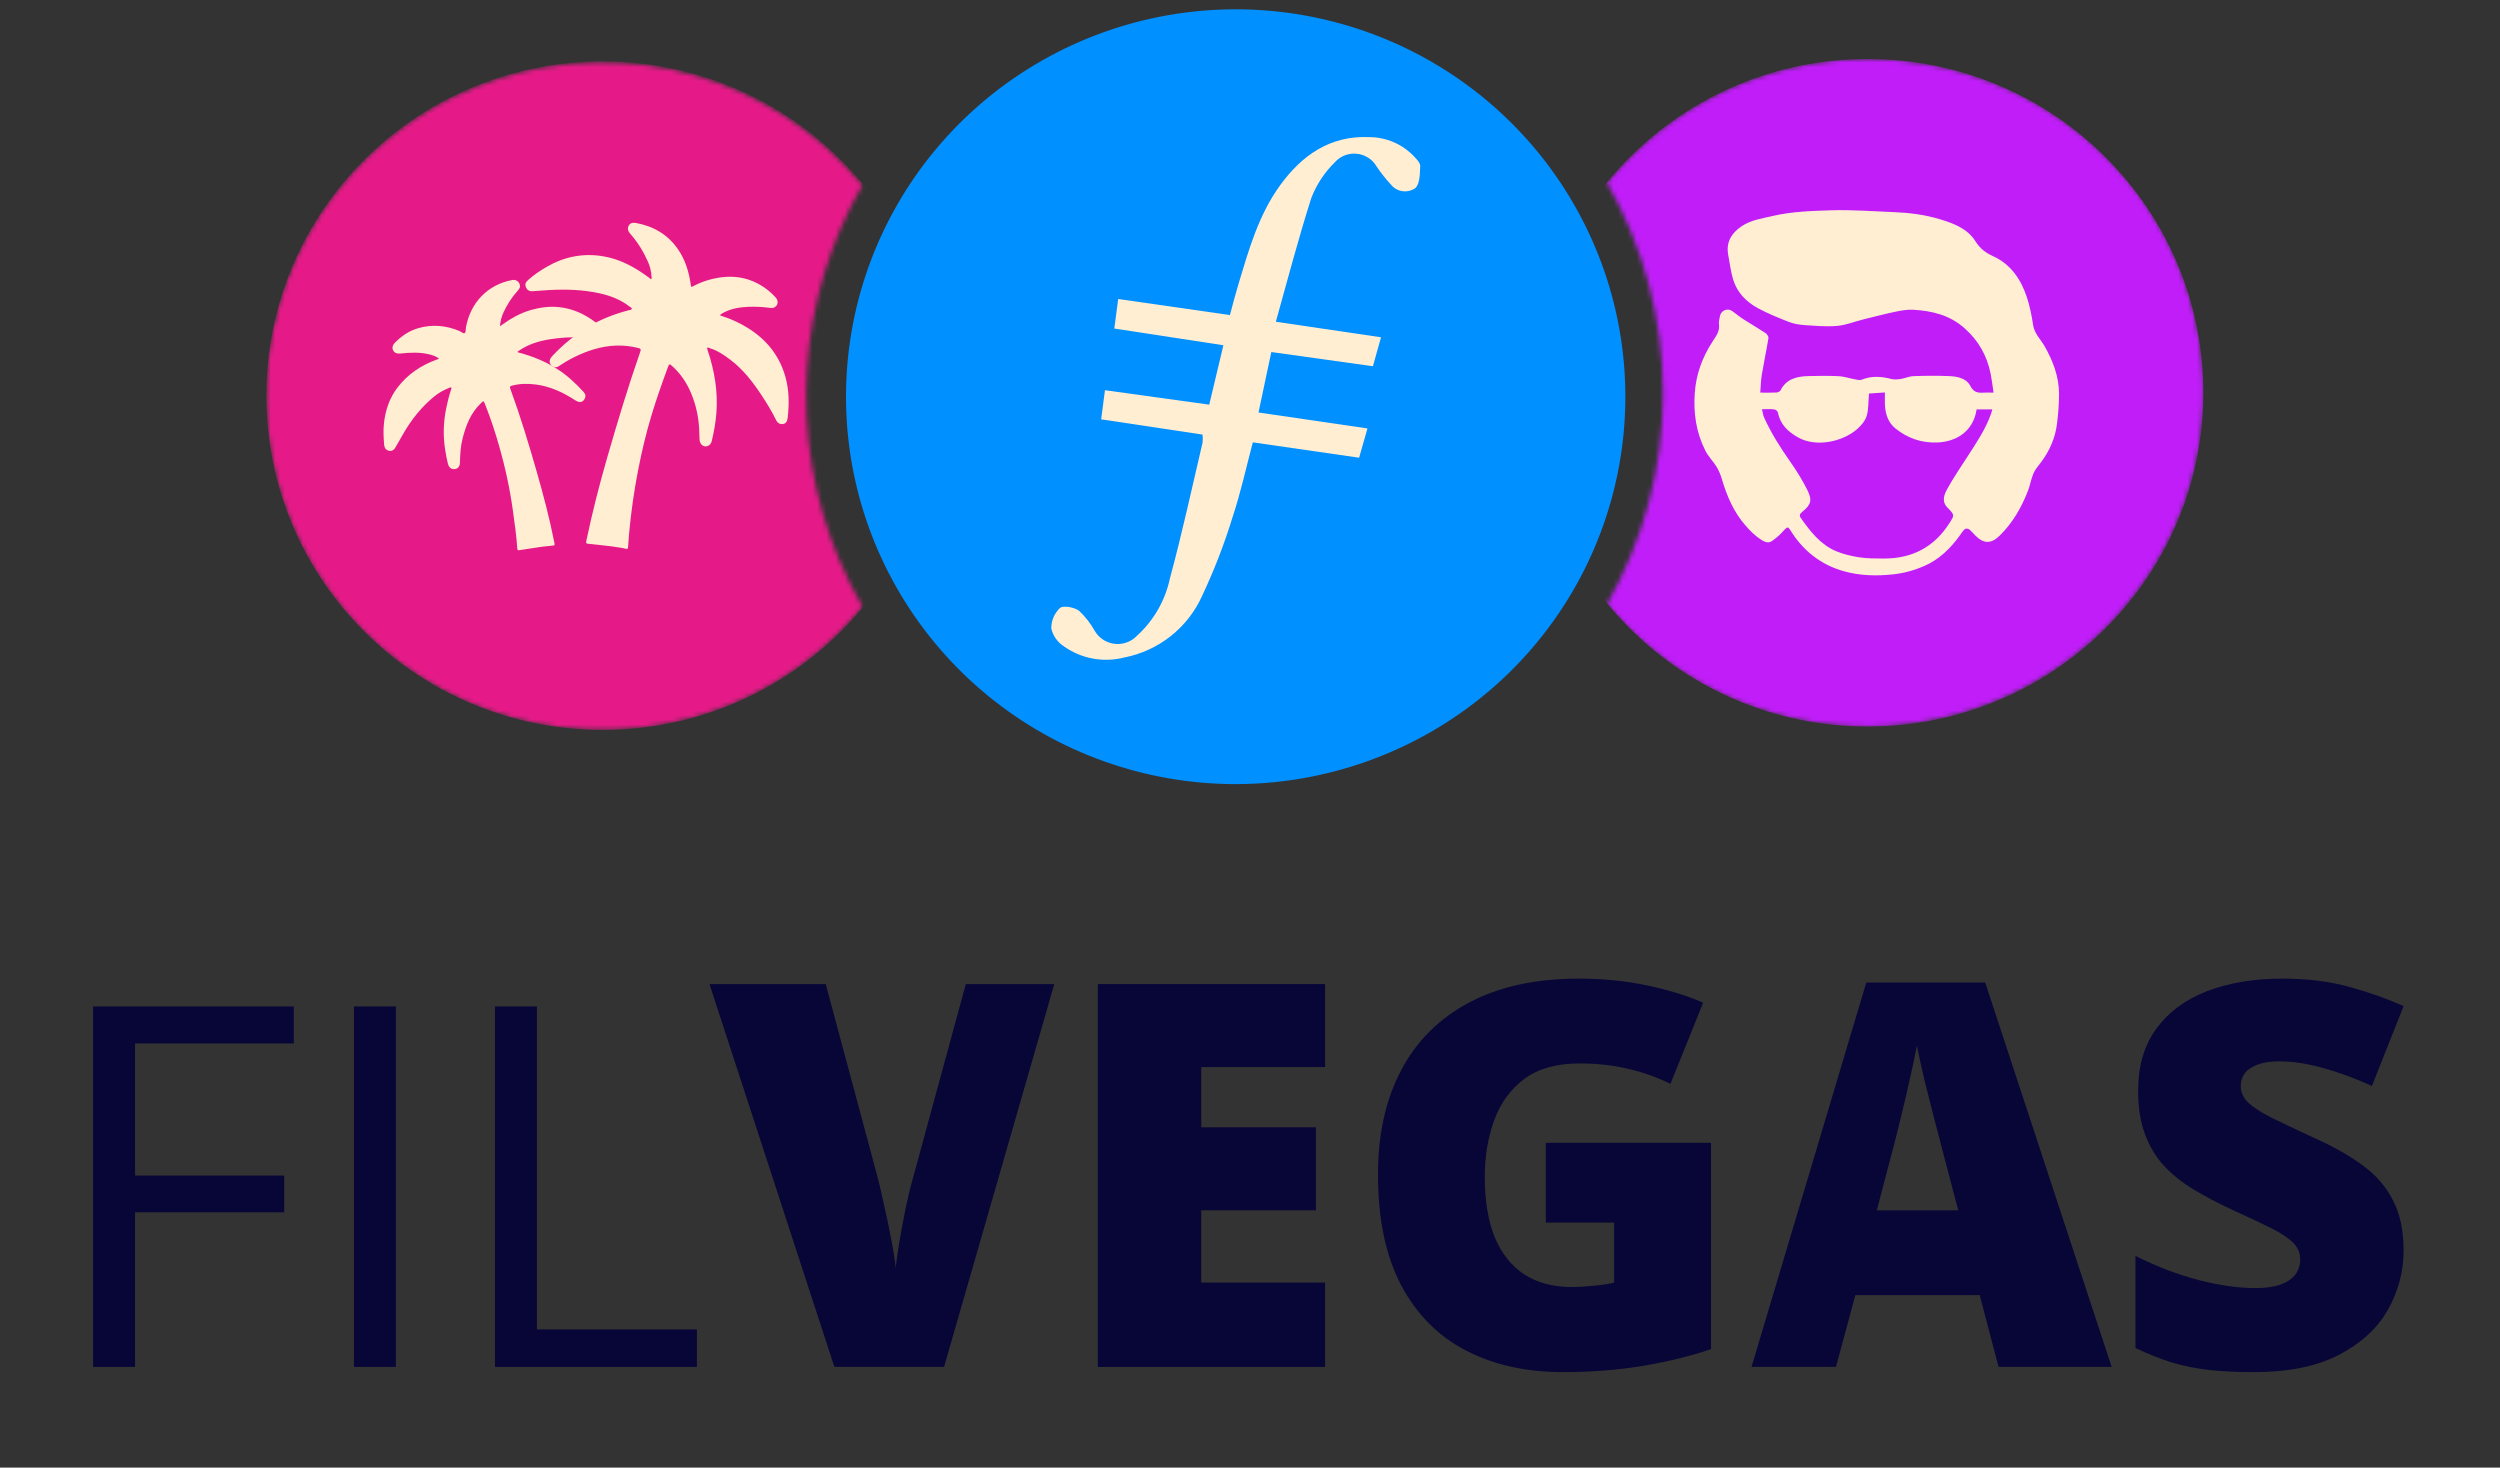 <svg width="540" height="317" viewBox="0 0 540 317" fill="none" xmlns="http://www.w3.org/2000/svg">
<rect x="0" y="0" width="540" height="317" fill="#333333" stroke="none"/>
<path fill-rule="evenodd" clip-rule="evenodd" d="M266.892 169.369C247.408 169.366 228.528 162.642 213.473 150.345C198.418 138.048 188.121 120.94 184.337 101.938C180.554 82.936 183.519 63.218 192.727 46.147C201.934 29.075 216.814 15.708 234.828 8.326C252.843 0.944 272.875 0.003 291.509 5.665C310.142 11.326 326.223 23.239 337.008 39.372C347.794 55.504 352.615 74.857 350.65 94.129C348.685 113.401 340.055 131.398 326.233 145.051C310.447 160.61 289.122 169.349 266.892 169.369Z" fill="#0090FF"/>
<path fill-rule="evenodd" clip-rule="evenodd" d="M274.605 76.04L296.548 79.108C297.154 76.906 297.695 75.005 298.302 72.855L275.581 69.499C278.139 60.322 280.486 51.42 283.242 42.768C284.365 39.856 286.106 37.218 288.346 35.033C288.931 34.376 289.666 33.867 290.49 33.55C291.313 33.233 292.202 33.117 293.08 33.211C293.959 33.3 294.805 33.597 295.546 34.076C296.287 34.548 296.902 35.191 297.339 35.951C298.275 37.339 299.315 38.653 300.451 39.884C301.07 40.653 301.961 41.157 302.942 41.294C303.922 41.431 304.919 41.189 305.726 40.618C306.715 39.674 306.689 37.498 306.768 35.846C306.768 35.191 306.029 34.404 305.449 33.801C304.201 32.479 302.693 31.426 301.019 30.707C299.345 29.988 297.541 29.617 295.717 29.619C287.291 29.252 281.211 33.552 276.53 39.989C271.849 46.426 269.765 53.885 267.524 61.305C266.864 63.495 266.297 65.671 265.664 68.057L241.532 64.583C241.255 66.759 240.965 68.791 240.688 70.967L264.253 74.572C263.211 79.016 262.222 83.172 261.194 87.407L238.671 84.287C238.367 86.672 238.143 88.469 237.853 90.579L259.756 93.87C259.809 94.445 259.809 95.025 259.756 95.6C257.462 105.354 255.326 115.265 252.715 124.887C251.705 129.688 249.2 134.05 245.554 137.355C244.943 137.993 244.188 138.478 243.352 138.771C242.091 139.22 240.712 139.215 239.454 138.758C238.196 138.3 237.14 137.419 236.468 136.267C235.561 134.662 234.418 133.199 233.079 131.927C232.038 131.167 229.717 130.721 228.952 131.324C228.353 131.894 227.877 132.58 227.555 133.34C227.233 134.1 227.071 134.918 227.079 135.742C227.421 137.27 228.336 138.611 229.638 139.492C231.51 140.859 233.664 141.795 235.945 142.233C238.225 142.67 240.575 142.598 242.825 142.022C246.497 141.307 249.942 139.725 252.871 137.409C255.799 135.094 258.125 132.112 259.651 128.715C262.254 123.198 264.458 117.503 266.244 111.673C267.985 106.429 269.159 101.041 270.609 95.548L293.568 98.865C294.201 96.688 294.768 94.683 295.374 92.546L271.836 89.098C272.825 84.483 273.682 80.459 274.605 76.04Z" fill="#FFEED2"/>
<mask id="mask0_171_5931" style="mask-type:alpha" maskUnits="userSpaceOnUse" x="57" y="13" width="130" height="145">
<path fill-rule="evenodd" clip-rule="evenodd" d="M181.162 120.667C175.766 107.723 173.42 93.724 174.304 79.74C175.189 65.756 179.28 52.159 186.265 39.989C177.01 28.708 164.537 20.476 150.487 16.376C136.436 12.276 121.467 12.5 107.547 17.019C93.627 21.538 81.409 30.14 72.5 41.693C63.591 53.246 58.408 67.21 57.634 81.747C56.859 96.284 60.529 110.714 68.161 123.139C75.793 135.563 87.028 145.4 100.39 151.355C113.752 157.31 128.615 159.105 143.022 156.503C157.43 153.901 170.708 147.025 181.109 136.778C182.94 134.964 184.67 133.051 186.292 131.05C184.367 127.698 182.653 124.23 181.162 120.667Z" fill="white"/>
</mask>
<g mask="url(#mask0_171_5931)">
<path d="M130.165 157.664C170.279 157.664 202.798 125.335 202.798 85.456C202.798 45.577 170.279 13.248 130.165 13.248C90.051 13.248 57.532 45.577 57.532 85.456C57.532 125.335 90.051 157.664 130.165 157.664Z" fill="#E51A88"/>
<path d="M155.491 68.093C155.801 67.761 156.15 67.597 156.486 67.429C158.094 66.627 159.823 66.35 161.595 66.275C163.165 66.212 164.735 66.287 166.293 66.497C167.015 66.594 167.531 66.384 167.816 65.863C168.085 65.376 167.993 64.738 167.518 64.226C166.746 63.395 165.902 62.635 164.953 62.005C161.158 59.478 157.082 59.272 152.829 60.536C151.792 60.842 150.797 61.258 149.84 61.766C149.282 62.06 149.286 62.056 149.198 61.43C148.807 58.71 148.022 56.128 146.444 53.84C144.244 50.653 141.154 48.865 137.392 48.168C136.591 48.021 136.078 48.218 135.801 48.752C135.465 49.402 135.671 49.982 136.12 50.481C137.728 52.278 138.958 54.31 139.945 56.501C140.428 57.58 140.688 58.71 140.743 59.889C140.751 60.024 140.814 60.2 140.671 60.271C140.516 60.351 140.436 60.162 140.335 60.087C137.321 57.828 134.101 56.006 130.327 55.364C125.957 54.62 121.868 55.448 118.051 57.656C116.632 58.474 115.281 59.407 114.055 60.498C113.492 60.998 113.358 61.438 113.593 62.022C113.832 62.618 114.282 62.937 114.991 62.904C116.192 62.841 117.388 62.715 118.589 62.652C122.241 62.454 125.877 62.563 129.466 63.344C131.851 63.865 134.101 64.734 136.049 66.266C136.213 66.396 136.528 66.476 136.452 66.745C136.393 66.955 136.099 66.93 135.906 66.984C132.842 67.79 129.903 68.886 127.17 70.515C124.227 72.27 121.616 74.432 119.273 76.921C118.392 77.857 118.61 78.932 119.701 79.281C120.184 79.432 120.545 79.201 120.91 78.957C123.219 77.425 125.688 76.224 128.341 75.435C131.494 74.499 134.68 74.356 137.892 75.171C138.379 75.292 138.484 75.448 138.308 75.947C135.684 83.458 133.4 91.073 131.192 98.714C129.449 104.734 127.9 110.805 126.624 116.942C126.54 117.35 126.687 117.412 127.031 117.454C129.298 117.732 131.578 117.878 133.832 118.273C134.277 118.353 134.731 118.407 135.167 118.529C135.541 118.638 135.642 118.491 135.663 118.168C135.734 117.194 135.793 116.22 135.881 115.246C136.301 110.645 136.956 106.077 137.837 101.543C138.631 97.454 139.592 93.407 140.806 89.427C141.817 86.115 142.963 82.849 144.164 79.6C144.235 79.402 144.315 79.209 144.387 79.016C144.517 78.655 144.676 78.621 144.983 78.886C146.989 80.624 148.413 82.773 149.395 85.217C150.306 87.48 150.831 89.831 150.999 92.266C151.062 93.172 151.045 94.079 151.104 94.982C151.179 96.128 152.162 96.757 153.052 96.245C153.438 96.023 153.648 95.662 153.748 95.242C154.219 93.256 154.584 91.254 154.739 89.218C155.1 84.537 154.324 80.019 152.833 75.599C152.779 75.435 152.665 75.246 152.8 75.108C152.926 74.982 153.094 75.137 153.232 75.179C154.983 75.7 156.465 76.711 157.892 77.811C160.608 79.906 162.67 82.585 164.529 85.422C165.659 87.139 166.742 88.886 167.64 90.742C167.968 91.418 168.53 91.699 169.168 91.581C169.752 91.472 170.05 91.048 170.138 90.263C170.474 87.278 170.474 84.318 169.647 81.396C168.354 76.816 165.591 73.374 161.578 70.872C159.853 69.797 158.035 68.945 156.099 68.323C155.919 68.265 155.743 68.189 155.495 68.097L155.491 68.093Z" fill="#FFEED2"/>
<path d="M94.801 77.403C94.659 77.625 94.449 77.625 94.276 77.688C90.909 78.922 88.042 80.853 85.851 83.725C84.125 85.992 83.252 88.586 82.937 91.395C82.769 92.894 82.845 94.388 82.958 95.887C83 96.441 83.122 96.966 83.684 97.243C84.327 97.558 84.961 97.39 85.351 96.739C85.972 95.711 86.548 94.657 87.148 93.616C88.89 90.597 91.031 87.915 93.727 85.69C94.701 84.884 95.792 84.271 96.963 83.8C97.114 83.742 97.303 83.578 97.442 83.708C97.572 83.83 97.475 84.031 97.421 84.199C96.963 85.589 96.611 87.008 96.329 88.444C95.758 91.382 95.687 94.325 96.178 97.281C96.338 98.242 96.493 99.204 96.745 100.148C96.959 100.954 97.471 101.391 98.164 101.336C98.865 101.282 99.327 100.782 99.348 99.926C99.39 98.179 99.482 96.433 99.915 94.737C100.632 91.907 101.665 89.22 103.836 87.134C103.936 87.037 104.041 86.945 104.138 86.844C104.394 86.58 104.507 86.659 104.633 86.983C105.557 89.296 106.388 91.638 107.123 94.019C108.785 99.401 110.049 104.871 110.809 110.459C111.17 113.133 111.56 115.807 111.737 118.503C111.758 118.855 111.9 118.885 112.203 118.834C113.664 118.595 115.125 118.364 116.59 118.158C117.417 118.041 118.252 117.961 119.083 117.885C119.877 117.81 119.86 117.822 119.709 117.05C118.697 111.924 117.358 106.878 115.922 101.857C114.226 95.933 112.446 90.039 110.326 84.25C110.284 84.136 110.246 84.019 110.204 83.905C110.078 83.578 110.158 83.414 110.528 83.314C112.274 82.843 114.033 82.822 115.817 83.062C118.907 83.481 121.644 84.766 124.226 86.445C125.154 87.05 125.863 86.957 126.292 86.135C126.569 85.606 126.502 85.156 126.006 84.611C124.26 82.696 122.371 80.958 120.158 79.577C117.652 78.007 114.952 76.924 112.11 76.172C112.01 76.147 111.913 76.114 111.816 76.084C111.766 75.904 111.913 75.874 112.005 75.807C114.02 74.405 116.296 73.679 118.697 73.293C120.994 72.923 123.307 72.784 125.628 72.86C126.711 72.894 127.782 73.045 128.857 73.15C129.277 73.192 129.692 73.225 130.066 72.969C130.834 72.445 130.897 71.567 130.204 70.862C129.688 70.337 129.071 69.938 128.483 69.501C126.187 67.797 123.659 66.651 120.796 66.344C118.743 66.126 116.741 66.382 114.751 66.941C112.392 67.6 110.33 68.788 108.374 70.207C108.265 70.287 108.177 70.412 107.983 70.387C108.105 69.384 108.319 68.41 108.752 67.486C109.549 65.786 110.536 64.216 111.8 62.822C112.144 62.444 112.446 62.033 112.266 61.462C112.035 60.732 111.376 60.341 110.591 60.492C105.334 61.5 101.602 65.354 100.637 70.765C100.565 71.172 100.666 71.769 100.372 71.945C100.07 72.121 99.65 71.668 99.276 71.513C96.363 70.287 93.382 70.01 90.334 70.887C88.382 71.45 86.745 72.566 85.33 74.002C84.768 74.569 84.638 75.169 84.936 75.702C85.284 76.319 85.842 76.428 86.506 76.357C88.575 76.139 90.645 76.042 92.694 76.534C93.433 76.71 94.142 76.978 94.797 77.403H94.801Z" fill="#FFEED2"/>
</g>
<mask id="mask1_171_5931" style="mask-type:alpha" maskUnits="userSpaceOnUse" x="347" y="12" width="129" height="145">
<path fill-rule="evenodd" clip-rule="evenodd" d="M464.232 45.287C458.316 36.342 450.474 28.816 441.273 23.254C432.072 17.692 421.742 14.232 411.031 13.126C400.321 12.019 389.496 13.293 379.341 16.855C369.187 20.418 359.955 26.18 352.315 33.725C350.479 35.542 348.741 37.455 347.106 39.453C355.042 53.333 359.215 69.025 359.215 84.99C359.215 100.955 355.042 116.647 347.106 130.527C358.892 144.8 375.728 154.045 394.156 156.361C412.584 158.677 431.205 153.888 446.192 142.98C461.179 132.071 471.395 115.87 474.74 97.706C478.086 79.542 474.307 60.794 464.179 45.313L464.232 45.287Z" fill="white"/>
</mask>
<g mask="url(#mask1_171_5931)">
<path d="M403.408 156.931C443.46 156.931 475.929 124.652 475.929 84.835C475.929 45.017 443.46 12.738 403.408 12.738C363.356 12.738 330.888 45.017 330.888 84.835C330.888 124.652 363.356 156.931 403.408 156.931Z" fill="#C01DF9"/>
<path d="M430.604 84.805C429.725 84.805 429.127 84.768 428.539 84.805C427.262 84.895 426.329 84.805 425.586 83.346C424.771 81.752 422.878 81.317 421.148 81.245C418.54 81.127 415.922 81.154 413.305 81.245C412.39 81.272 411.493 81.707 410.569 81.852C409.917 81.951 409.202 82.033 408.586 81.87C406.412 81.308 404.302 81.136 402.146 82.006C401.666 82.196 401.005 81.988 400.444 81.888C399.348 81.689 398.261 81.299 397.156 81.254C394.955 81.154 392.745 81.173 390.544 81.236C388.099 81.308 385.844 81.834 384.594 84.315C384.467 84.569 384.005 84.768 383.697 84.786C382.583 84.841 381.469 84.805 380.219 84.805C380.328 83.437 380.346 82.124 380.563 80.838C380.998 78.229 381.56 75.648 381.985 73.039C382.04 72.704 381.668 72.152 381.342 71.934C379.748 70.884 378.091 69.933 376.488 68.9C375.672 68.375 374.93 67.723 374.133 67.17C373.091 66.446 371.66 67.116 371.488 68.384C371.416 68.927 371.216 69.48 371.298 70.005C371.515 71.554 370.664 72.614 369.894 73.8C367.72 77.16 366.362 80.783 366.072 84.859C365.755 89.288 366.38 93.481 368.391 97.412C369.016 98.626 370.039 99.631 370.764 100.808C371.262 101.614 371.642 102.529 371.914 103.444C372.992 107.13 374.486 110.608 377.04 113.525C377.991 114.611 379.042 115.671 380.237 116.468C382.103 117.727 382.502 117.066 383.887 115.979C384.53 115.481 385.047 114.82 385.626 114.24C386.016 113.842 386.269 113.814 386.623 114.376C389.367 118.877 393.234 121.993 398.342 123.406C401.739 124.348 405.199 124.438 408.713 124.085C411.167 123.841 413.468 123.198 415.696 122.228C418.866 120.843 421.239 118.506 423.249 115.762C423.612 115.264 423.938 114.711 424.382 114.294C424.545 114.14 425.097 114.149 425.296 114.303C425.822 114.711 426.247 115.245 426.718 115.716C428.493 117.482 430.088 117.501 431.908 115.716C434.725 112.972 436.627 109.639 438.04 106.016C438.52 104.775 438.719 103.426 439.244 102.212C439.625 101.334 440.322 100.582 440.902 99.794C442.722 97.34 443.927 94.604 444.307 91.579C444.579 89.415 444.751 87.232 444.751 85.067C444.733 81.363 443.465 78.003 441.644 74.805C440.775 73.284 439.425 72.07 439.145 70.177C438.855 68.185 438.447 66.183 437.822 64.263C436.563 60.368 434.317 57.072 430.522 55.342C428.829 54.572 427.678 53.666 426.691 52.108C424.97 49.391 422.063 48.286 419.128 47.39C415.832 46.375 412.435 45.95 409.003 45.814C404.519 45.642 400.027 45.288 395.562 45.424C391.332 45.56 387.066 45.678 382.882 46.656C380.554 47.199 378.181 47.507 376.153 48.893C373.979 50.378 372.774 52.353 373.3 55.097C373.635 56.872 373.843 58.684 374.368 60.405C375.229 63.221 377.221 65.232 379.748 66.591C381.886 67.741 384.15 68.656 386.414 69.543C387.438 69.942 388.588 70.132 389.693 70.213C392.057 70.368 394.457 70.603 396.803 70.395C398.714 70.232 400.561 69.471 402.445 69C404.746 68.429 407.046 67.832 409.374 67.342C410.66 67.08 411.991 66.826 413.287 66.908C417.326 67.152 421.112 68.031 424.318 70.875C427.37 73.583 429.2 76.843 429.988 80.765C430.242 82.042 430.386 83.346 430.604 84.795V84.805ZM430.35 88.418C430.26 88.735 430.178 89.034 430.078 89.333C428.874 92.784 426.818 95.764 424.862 98.798C423.431 101.017 421.936 103.208 420.659 105.518C419.935 106.822 419.301 108.29 420.713 109.711C422.253 111.26 422.181 111.278 421.03 113.072C417.716 118.243 412.933 120.671 406.865 120.643C405.126 120.643 403.369 120.643 401.666 120.39C399.936 120.127 398.17 119.72 396.558 119.04C393.198 117.609 391.042 114.793 388.986 111.912C388.615 111.396 388.706 111.025 389.267 110.572C391.196 109.005 391.495 108.081 390.381 105.835C389.303 103.679 388.017 101.605 386.623 99.631C384.512 96.633 382.574 93.545 381.052 90.203C380.817 89.677 380.754 89.07 380.59 88.391C381.623 88.391 382.447 88.328 383.253 88.427C383.543 88.463 383.969 88.817 384.023 89.097C384.539 91.706 386.224 93.282 388.443 94.514C392.292 96.651 397.899 95.428 401.005 92.802C401.92 92.023 402.844 90.981 403.188 89.876C403.65 88.4 403.541 86.752 403.704 85.004C404.764 84.931 405.932 84.85 407.137 84.768C407.137 85.755 407.11 86.534 407.137 87.322C407.227 89.36 407.789 91.244 409.428 92.557C412.073 94.686 415.125 95.727 418.54 95.573C422.697 95.383 426.256 93.083 426.945 88.436H430.341L430.35 88.418Z" fill="#FFEED2"/>
</g>
<path d="M29.168 295.249H20.115V217.393H63.463V225.381H29.168V253.924H61.386V261.859H29.168V295.249Z" fill="#070637"/>
<path d="M76.457 295.249V217.393H85.51V295.249H76.457Z" fill="#070637"/>
<path d="M106.918 295.249V217.393H115.971V287.154H150.532V295.249H106.918Z" fill="#070637"/>
<path d="M227.723 212.568L203.917 295.249H180.224L153.248 212.568H178.358L189.612 254.474C190.027 256.057 190.498 258.093 191.026 260.581C191.592 263.032 192.101 265.483 192.553 267.933C193.043 270.384 193.345 272.382 193.458 273.928C193.609 272.382 193.891 270.403 194.306 267.99C194.721 265.577 195.173 263.164 195.663 260.751C196.191 258.3 196.681 256.283 197.134 254.7L208.614 212.568H227.723Z" fill="#070637"/>
<path d="M286.219 295.249H237.131V212.568H286.219V230.495H259.469V243.502H284.24V261.43H259.469V277.039H286.219V295.249Z" fill="#070637"/>
<path d="M333.894 246.839H369.579V291.403C365.319 292.874 360.436 294.08 354.932 295.023C349.427 295.927 343.659 296.38 337.626 296.38C329.671 296.38 322.696 294.834 316.702 291.742C310.707 288.651 306.032 283.957 302.676 277.661C299.321 271.327 297.643 263.334 297.643 253.682C297.643 245.01 299.302 237.526 302.62 231.23C305.938 224.896 310.82 220.014 317.267 216.583C323.752 213.114 331.688 211.38 341.076 211.38C346.241 211.38 351.143 211.87 355.78 212.85C360.418 213.831 364.452 215.075 367.883 216.583L360.813 234.114C357.835 232.644 354.743 231.551 351.539 230.834C348.334 230.08 344.884 229.703 341.189 229.703C336.25 229.703 332.273 230.815 329.257 233.04C326.278 235.264 324.11 238.243 322.753 241.975C321.396 245.67 320.717 249.761 320.717 254.247C320.717 259.375 321.433 263.711 322.866 267.255C324.336 270.761 326.467 273.438 329.257 275.285C332.084 277.095 335.496 278 339.493 278C340.812 278 342.415 277.906 344.3 277.717C346.223 277.529 347.674 277.302 348.654 277.039V264.088H333.894V246.839Z" fill="#070637"/>
<path d="M431.689 295.249L427.617 279.753H400.754L396.569 295.249H378.329L403.116 212.228H428.804L456.12 295.249H431.689ZM422.979 261.43L419.417 247.857C419.04 246.387 418.493 244.294 417.777 241.579C417.06 238.827 416.344 236 415.628 233.096C414.949 230.156 414.421 227.743 414.044 225.858C413.705 227.743 413.215 230.08 412.574 232.87C411.97 235.623 411.329 238.356 410.651 241.07C410.01 243.785 409.444 246.047 408.954 247.857L405.391 261.43H422.979Z" fill="#070637"/>
<path d="M519.177 270.139C519.177 274.626 518.046 278.886 515.784 282.92C513.522 286.917 509.997 290.159 505.208 292.647C500.458 295.136 494.312 296.38 486.772 296.38C483.002 296.38 479.684 296.21 476.818 295.871C473.991 295.532 471.352 294.985 468.901 294.231C466.45 293.439 463.905 292.421 461.266 291.177V271.27C465.753 273.532 470.277 275.267 474.839 276.473C479.401 277.642 483.529 278.226 487.224 278.226C489.449 278.226 491.258 277.962 492.653 277.434C494.086 276.907 495.142 276.19 495.82 275.285C496.499 274.343 496.838 273.268 496.838 272.062C496.838 270.629 496.329 269.423 495.311 268.442C494.331 267.424 492.748 266.369 490.561 265.275C488.374 264.182 485.49 262.825 481.908 261.204C478.854 259.771 476.083 258.3 473.595 256.792C471.144 255.284 469.033 253.569 467.261 251.646C465.527 249.685 464.188 247.404 463.246 244.803C462.303 242.202 461.832 239.129 461.832 235.585C461.832 230.269 463.132 225.82 465.734 222.238C468.373 218.619 472.03 215.904 476.705 214.094C481.418 212.285 486.847 211.38 492.993 211.38C498.384 211.38 503.229 211.983 507.527 213.19C511.863 214.396 515.746 215.772 519.177 217.318L512.334 234.567C508.79 232.946 505.303 231.664 501.872 230.721C498.441 229.741 495.255 229.251 492.314 229.251C490.391 229.251 488.808 229.496 487.564 229.986C486.357 230.438 485.452 231.061 484.849 231.852C484.284 232.644 484.001 233.549 484.001 234.567C484.001 235.849 484.491 236.999 485.471 238.017C486.489 239.035 488.167 240.147 490.504 241.353C492.88 242.522 496.103 244.049 500.175 245.934C504.209 247.744 507.64 249.704 510.468 251.816C513.295 253.889 515.445 256.397 516.915 259.337C518.423 262.24 519.177 265.841 519.177 270.139Z" fill="#070637"/>
</svg>
